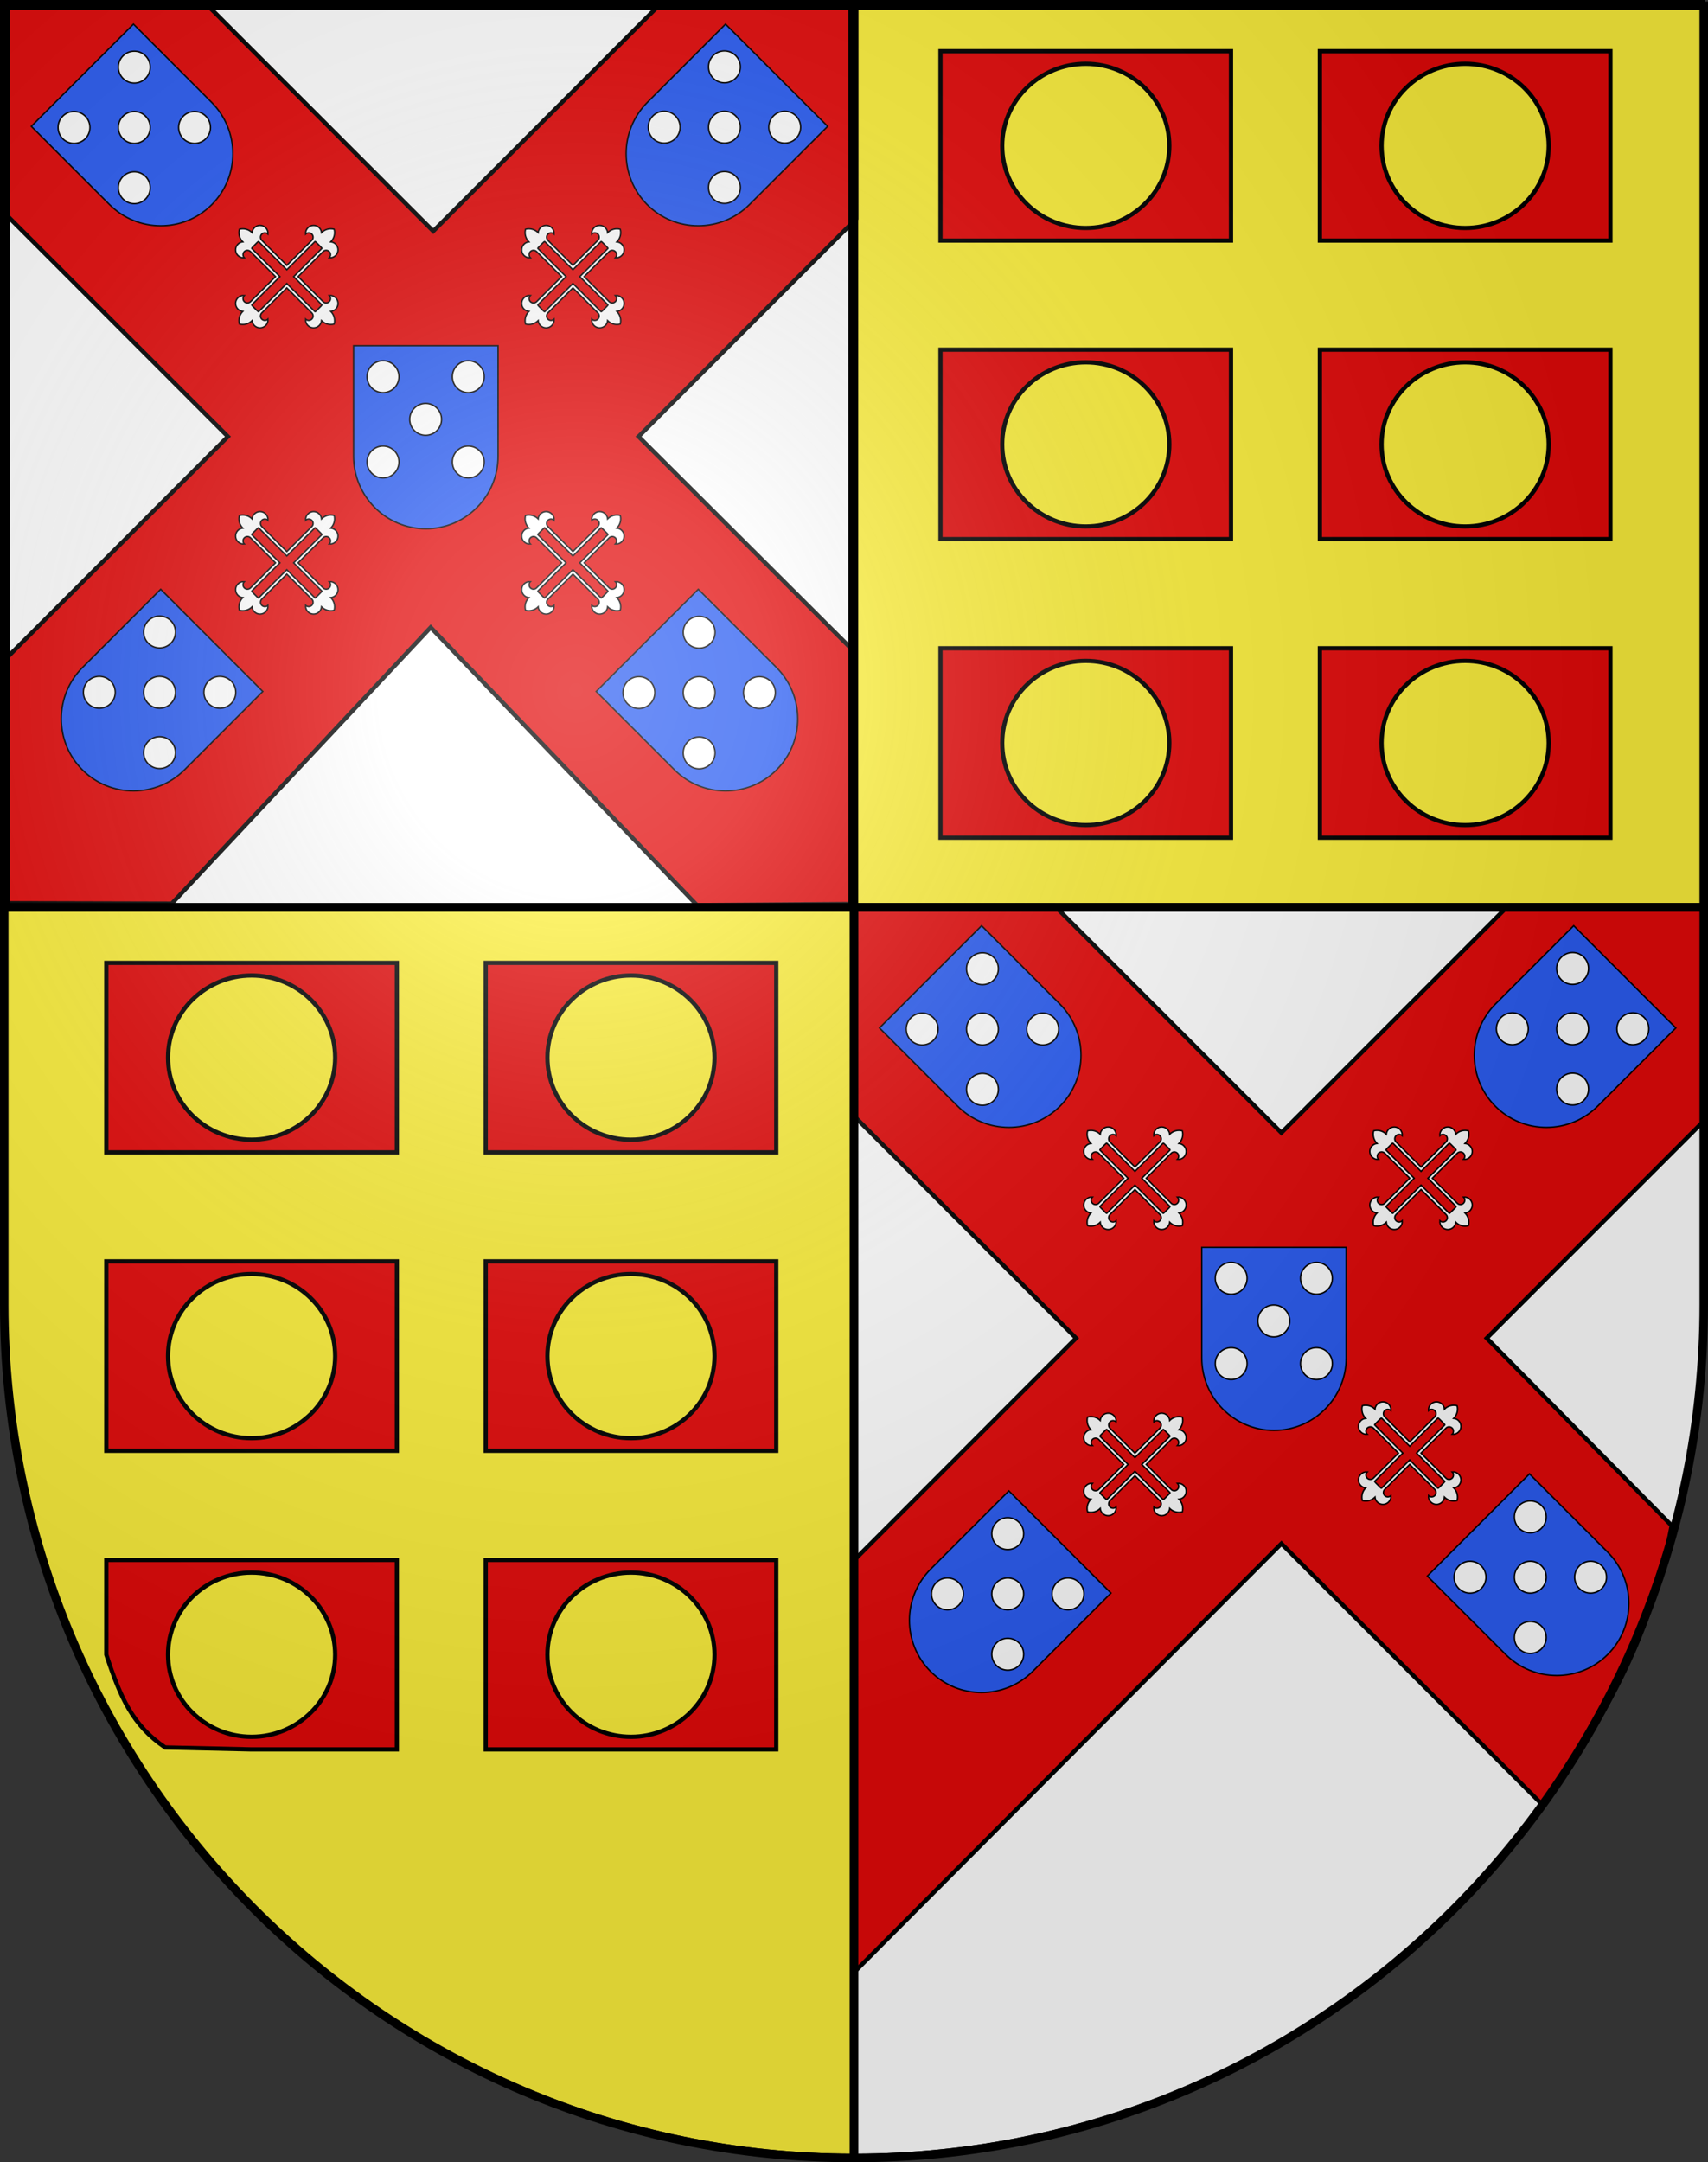 <?xml version="1.0" encoding="UTF-8" standalone="no"?>
<svg
   xmlns:dc="http://purl.org/dc/elements/1.1/"
   xmlns:cc="http://creativecommons.org/ns#"
   xmlns:rdf="http://www.w3.org/1999/02/22-rdf-syntax-ns#"
   xmlns:svg="http://www.w3.org/2000/svg"
   xmlns="http://www.w3.org/2000/svg"
   xmlns:xlink="http://www.w3.org/1999/xlink"
   xmlns:sodipodi="http://sodipodi.sourceforge.net/DTD/sodipodi-0.dtd"
   xmlns:inkscape="http://www.inkscape.org/namespaces/inkscape"
   height="763"
   width="603"
   version="1.0"
   id="svg20"
   sodipodi:version="0.32"
   inkscape:version="0.46"
   sodipodi:docname="Blason_pt_Almeida.svg"
   sodipodi:docbase="C:\Documents and Settings\Henry SALOME\Mes documents\Mes images\Blasons\SVG"
   inkscape:output_extension="org.inkscape.output.svg.inkscape"
   sodipodi:modified="true">
  <rect width="100%" height="100%" fill="#333333" stroke="none"/>
  <defs
     id="defs29">
    <inkscape:perspective
       sodipodi:type="inkscape:persp3d"
       inkscape:vp_x="0 : 381.50003 : 1"
       inkscape:vp_y="0 : 1000 : 0"
       inkscape:vp_z="1898.7041 : 381.50003 : 1"
       inkscape:persp3d-origin="949.35205 : 254.33335 : 1"
       id="perspective44" />
    <linearGradient
       id="linearGradient2893">
      <stop
         style="stop-color:#ffffff;stop-opacity:0.314;"
         offset="0"
         id="stop2895" />
      <stop
         id="stop2897"
         offset="0.19"
         style="stop-color:#ffffff;stop-opacity:0.251;" />
      <stop
         style="stop-color:#6b6b6b;stop-opacity:0.125;"
         offset="0.6"
         id="stop2901" />
      <stop
         style="stop-color:#000000;stop-opacity:0.125;"
         offset="1"
         id="stop2899" />
    </linearGradient>
    <radialGradient
       inkscape:collect="always"
       xlink:href="#linearGradient2893"
       id="radialGradient2456"
       gradientUnits="userSpaceOnUse"
       gradientTransform="matrix(1.215,0,0,1.267,-197.135,-483.827)"
       cx="858.042"
       cy="579.933"
       fx="858.042"
       fy="579.933"
       r="300" />
    <radialGradient
       inkscape:collect="always"
       xlink:href="#linearGradient2893"
       id="radialGradient2458"
       gradientUnits="userSpaceOnUse"
       gradientTransform="matrix(1.215,0,0,1.267,-844.987,-483.827)"
       cx="858.042"
       cy="579.933"
       fx="858.042"
       fy="579.933"
       r="300" />
    <radialGradient
       inkscape:collect="always"
       xlink:href="#linearGradient2893"
       id="radialGradient2460"
       gradientUnits="userSpaceOnUse"
       gradientTransform="matrix(1.215,0,0,1.267,450.716,-483.827)"
       cx="858.042"
       cy="579.933"
       fx="858.042"
       fy="579.933"
       r="300" />
  </defs>
  <sodipodi:namedview
     inkscape:window-height="990"
     inkscape:window-width="1400"
     inkscape:pageshadow="2"
     inkscape:pageopacity="0.0"
     guidetolerance="10.0"
     gridtolerance="10.0"
     objecttolerance="10.0"
     borderopacity="1.0"
     bordercolor="#666666"
     pagecolor="#ffffff"
     id="base"
     inkscape:zoom="0.47235758"
     inkscape:cx="828.03939"
     inkscape:cy="249.49919"
     inkscape:window-x="-4"
     inkscape:window-y="-4"
     inkscape:current-layer="layer1"
     showgrid="false" />
  <desc
     id="desc22">Coat of Arms of Canton of Freiburg (Fribourg)</desc>
  <g
     inkscape:groupmode="layer"
     id="layer1"
     inkscape:label="Fond écu"
     style="display:inline"
     transform="translate(-1289.883,-7.381)">
    <path
       style="fill:#ffffff;fill-opacity:1;stroke:#000000;stroke-opacity:1;display:inline"
       d="M 1891.383,326.6 L 1591.383,326.6 L 1591.383,767.881 C 1757.068,767.881 1891.383,633.067 1891.383,466.756 L 1891.383,326.6 z"
       id="path4268" />
    <path
       style="fill:#f7d55d;fill-opacity:1;stroke:#000000;stroke-opacity:1;display:inline"
       d="M 1591.383,7.881 L 1591.383,8.444 L 1891.383,8.444 L 1891.383,7.881 L 1591.383,7.881 z"
       id="path4244" />
    <path
       id="path4266"
       style="fill:#fcef3c;fill-opacity:1;stroke:#000000;stroke-opacity:1;display:inline"
       d="M 1891.383,8.444 L 1591.383,8.444 L 1591.383,326.6 L 1891.383,326.6 L 1891.383,8.444 z M 1291.383,7.881 L 1291.383,466.756 C 1291.383,633.067 1425.697,767.881 1591.383,767.881 L 1591.383,326.6 L 1291.945,326.6 L 1291.945,8.444 L 1591.383,8.444 L 1591.383,7.881 L 1291.383,7.881 z" />
    <path
       id="path4333"
       style="fill:#ffffff;fill-opacity:1;stroke:#000000;stroke-opacity:1;display:inline"
       d="M 1891.383,326.6 L 1591.383,326.6 L 1591.383,767.881 C 1757.068,767.881 1891.383,633.067 1891.383,466.756 L 1891.383,326.6 z M 1590.873,8.444 L 1291.435,8.444 L 1291.435,326.6 L 1590.873,326.6 L 1590.873,8.444 z" />
    <path
       id="path4231"
       style="fill:#e20909;fill-opacity:1;stroke:#000000;stroke-width:1.5;stroke-miterlimit:4;stroke-dasharray:none;stroke-opacity:1;display:inline"
       d="M 1292.195,8.694 L 1292.195,83.272 L 1370.351,161.428 L 1292.211,239.569 L 1291.685,326.092 L 1350.526,326.238 L 1441.937,228.777 L 1535.937,326.777 L 1591.447,326.38 L 1591.438,237.294 L 1515.32,161.428 L 1592.195,84.554 L 1592.195,8.694 L 1523.086,8.694 L 1442.836,88.944 L 1362.586,8.694 L 1292.195,8.694 z M 1591.633,326.85 L 1591.633,401.428 L 1669.789,479.585 L 1591.648,557.725 L 1591.798,702.978 L 1742.273,552.085 L 1834.273,644.085 C 1854.423,616.693 1872.478,587.143 1880.051,545.714 L 1814.758,479.585 L 1891.633,402.71 L 1891.633,326.85 L 1822.523,326.85 L 1742.273,407.1 L 1662.023,326.85 L 1591.633,326.85 z" />
  </g>
  <g
     inkscape:groupmode="layer"
     id="layer2"
     inkscape:label="Meubles"
     style="display:inline"
     transform="translate(-1289.883,-7.381)">
    <path
       id="path4305"
       style="fill:#e20909;fill-opacity:1;fill-rule:evenodd;stroke:#000000;stroke-width:1.5;stroke-linecap:round;stroke-linejoin:miter;stroke-miterlimit:4;stroke-dasharray:none;stroke-opacity:1;display:inline"
       d="M 1621.909,25.437 L 1621.909,92.28 L 1724.487,92.28 L 1724.487,25.437 L 1621.909,25.437 z M 1755.862,25.437 L 1755.862,92.28 L 1858.441,92.28 L 1858.441,25.437 L 1755.862,25.437 z M 1673.206,29.89 C 1689.488,29.89 1702.706,42.868 1702.706,58.858 C 1702.706,74.849 1689.488,87.827 1673.206,87.827 C 1656.924,87.827 1643.706,74.849 1643.706,58.858 C 1643.706,42.868 1656.924,29.89 1673.206,29.89 z M 1807.144,29.89 C 1823.426,29.89 1836.644,42.868 1836.644,58.858 C 1836.644,74.849 1823.426,87.827 1807.144,87.827 C 1790.862,87.827 1777.644,74.849 1777.644,58.858 C 1777.644,42.868 1790.862,29.89 1807.144,29.89 z M 1621.909,130.765 L 1621.909,197.624 L 1724.487,197.624 L 1724.487,130.765 L 1621.909,130.765 z M 1755.862,130.765 L 1755.862,197.624 L 1858.441,197.624 L 1858.441,130.765 L 1755.862,130.765 z M 1673.206,135.233 C 1689.488,135.233 1702.706,148.211 1702.706,164.202 C 1702.706,180.193 1689.488,193.155 1673.206,193.155 C 1656.924,193.155 1643.706,180.177 1643.706,164.187 C 1643.706,148.196 1656.924,135.233 1673.206,135.233 z M 1807.144,135.233 C 1823.426,135.233 1836.644,148.211 1836.644,164.202 C 1836.644,180.193 1823.426,193.155 1807.144,193.155 C 1790.862,193.155 1777.644,180.193 1777.644,164.202 C 1777.644,148.211 1790.862,135.233 1807.144,135.233 z M 1621.909,236.14 L 1621.909,302.983 L 1724.487,302.983 L 1724.487,236.14 L 1621.909,236.14 z M 1755.862,236.14 L 1755.862,302.983 L 1858.441,302.983 L 1858.441,236.14 L 1755.862,236.14 z M 1673.206,240.593 C 1689.488,240.593 1702.706,253.571 1702.706,269.562 C 1702.706,285.552 1689.488,298.53 1673.206,298.53 C 1656.924,298.53 1643.706,285.552 1643.706,269.562 C 1643.706,253.571 1656.924,240.593 1673.206,240.593 z M 1807.144,240.593 C 1823.426,240.593 1836.644,253.571 1836.644,269.562 C 1836.644,285.552 1823.426,298.53 1807.144,298.53 C 1790.862,298.53 1777.644,285.552 1777.644,269.562 C 1777.644,253.571 1790.862,240.593 1807.144,240.593 z M 1327.41,347.158 L 1327.41,414.002 L 1429.989,414.002 L 1429.989,347.158 L 1327.41,347.158 z M 1461.364,347.158 L 1461.364,414.002 L 1563.942,414.002 L 1563.942,347.158 L 1461.364,347.158 z M 1378.707,351.611 C 1394.989,351.611 1408.207,364.589 1408.207,380.58 C 1408.207,396.571 1394.989,409.549 1378.707,409.549 C 1362.426,409.549 1349.207,396.571 1349.207,380.58 C 1349.207,364.589 1362.426,351.611 1378.707,351.611 z M 1512.645,351.611 C 1528.927,351.611 1542.145,364.589 1542.145,380.58 C 1542.145,396.571 1528.927,409.549 1512.645,409.549 C 1496.363,409.549 1483.145,396.571 1483.145,380.58 C 1483.145,364.589 1496.363,351.611 1512.645,351.611 z M 1327.41,452.486 L 1327.41,519.345 L 1429.989,519.345 L 1429.989,452.486 L 1327.41,452.486 z M 1461.364,452.486 L 1461.364,519.345 L 1563.942,519.345 L 1563.942,452.486 L 1461.364,452.486 z M 1378.707,456.955 C 1394.989,456.955 1408.207,469.933 1408.207,485.924 C 1408.207,501.914 1394.989,514.877 1378.707,514.877 C 1362.426,514.877 1349.207,501.899 1349.207,485.908 C 1349.207,469.917 1362.426,456.955 1378.707,456.955 z M 1512.645,456.955 C 1528.927,456.955 1542.145,469.933 1542.145,485.924 C 1542.145,501.914 1528.927,514.877 1512.645,514.877 C 1496.363,514.877 1483.145,501.914 1483.145,485.924 C 1483.145,469.933 1496.363,456.955 1512.645,456.955 z M 1327.41,557.861 L 1327.41,574.572 L 1327.41,591.283 C 1332.407,606.482 1336.705,616.218 1348.184,624.009 L 1378.7,624.705 L 1404.344,624.705 L 1429.989,624.705 L 1429.989,557.861 L 1327.41,557.861 z M 1461.364,557.861 L 1461.364,624.705 L 1563.942,624.705 L 1563.942,557.861 L 1461.364,557.861 z M 1378.707,562.314 C 1394.989,562.314 1408.207,575.292 1408.207,591.283 C 1408.207,607.274 1394.989,620.252 1378.707,620.252 C 1362.426,620.252 1349.207,607.274 1349.207,591.283 C 1349.207,575.292 1362.426,562.314 1378.707,562.314 z M 1512.645,562.314 C 1528.927,562.314 1542.145,575.292 1542.145,591.283 C 1542.145,607.274 1528.927,620.252 1512.645,620.252 C 1496.363,620.252 1483.145,607.274 1483.145,591.283 C 1483.145,575.292 1496.363,562.314 1512.645,562.314 z" />
    <path
       id="path4233"
       style="fill:#2b5df2;fill-opacity:1;stroke:#000000;stroke-width:0.5;stroke-miterlimit:4;stroke-dasharray:none;stroke-opacity:1;display:inline"
       d="M 1300.931,51.958 L 1328.511,79.538 C 1338.507,89.534 1354.683,89.564 1364.641,79.606 C 1374.6,69.648 1374.569,53.471 1364.573,43.475 L 1336.994,15.896 L 1300.931,51.958 z M 1500.354,251.382 L 1527.934,278.961 C 1537.93,288.957 1554.107,288.988 1564.065,279.029 C 1574.023,269.071 1573.993,252.895 1563.997,242.899 L 1536.417,215.319 L 1500.354,251.382 z M 1414.722,129.37 L 1414.722,168.374 C 1414.722,182.51 1426.139,193.97 1440.222,193.97 C 1454.306,193.97 1465.722,182.51 1465.722,168.374 L 1465.722,129.37 L 1414.722,129.37 z M 1546.034,15.896 L 1518.454,43.475 C 1508.458,53.471 1508.427,69.648 1518.386,79.606 C 1528.344,89.564 1544.52,89.534 1554.516,79.538 L 1582.096,51.958 L 1546.034,15.896 z M 1346.61,215.319 L 1319.03,242.899 C 1309.034,252.895 1309.004,269.071 1318.962,279.029 C 1328.921,288.988 1345.097,288.957 1355.093,278.961 L 1382.673,251.382 L 1346.61,215.319 z M 1600.369,370.114 L 1627.948,397.694 C 1637.944,407.69 1654.12,407.72 1664.079,397.762 C 1674.037,387.804 1674.007,371.628 1664.011,361.632 L 1636.431,334.052 L 1600.369,370.114 z M 1793.792,563.538 L 1821.372,591.118 C 1831.368,601.113 1847.544,601.144 1857.502,591.186 C 1867.461,581.227 1867.43,565.051 1857.434,555.055 L 1829.854,527.475 L 1793.792,563.538 z M 1714.16,447.526 L 1714.16,486.53 C 1714.16,500.666 1725.577,512.126 1739.66,512.126 C 1753.743,512.126 1765.16,500.666 1765.16,486.53 L 1765.16,447.526 L 1714.16,447.526 z M 1845.471,334.052 L 1817.891,361.632 C 1807.895,371.628 1807.865,387.804 1817.823,397.762 C 1827.782,407.72 1843.958,407.69 1853.954,397.694 L 1881.534,370.114 L 1845.471,334.052 z M 1646.048,533.475 L 1618.468,561.055 C 1608.472,571.051 1608.441,587.227 1618.4,597.186 C 1628.358,607.144 1644.534,607.113 1654.53,597.118 L 1682.11,569.538 L 1646.048,533.475 z" />
    <path
       id="path4235"
       style="fill:#ffffff;fill-opacity:1;fill-rule:evenodd;stroke:#000000;stroke-width:0.5;stroke-linecap:butt;stroke-linejoin:miter;stroke-miterlimit:4;stroke-dasharray:none;stroke-opacity:1;display:inline"
       d="M 1319.99,48.369 C 1322.186,50.565 1322.186,54.131 1319.99,56.328 C 1317.793,58.524 1314.227,58.524 1312.031,56.328 C 1309.834,54.131 1309.834,50.565 1312.031,48.368 C 1314.227,46.172 1317.793,46.172 1319.99,48.369 z M 1341.27,48.369 C 1343.467,50.565 1343.467,54.131 1341.27,56.328 C 1339.074,58.524 1335.508,58.524 1333.311,56.328 C 1331.114,54.131 1331.114,50.565 1333.311,48.369 C 1335.508,46.172 1339.073,46.172 1341.27,48.369 z M 1362.551,48.369 C 1364.747,50.565 1364.747,54.131 1362.551,56.328 C 1360.354,58.524 1356.789,58.524 1354.592,56.328 C 1352.395,54.131 1352.395,50.565 1354.592,48.368 C 1356.788,46.172 1360.354,46.172 1362.551,48.369 z M 1341.27,69.649 C 1343.467,71.846 1343.467,75.411 1341.27,77.608 C 1339.074,79.805 1335.508,79.805 1333.311,77.608 C 1331.114,75.411 1331.114,71.846 1333.311,69.649 C 1335.508,67.452 1339.073,67.452 1341.27,69.649 z M 1341.27,27.088 C 1343.467,29.285 1343.467,32.85 1341.27,35.047 C 1339.074,37.244 1335.508,37.244 1333.311,35.047 C 1331.114,32.85 1331.114,29.285 1333.311,27.088 C 1335.508,24.891 1339.073,24.891 1341.27,27.088 z M 1519.413,247.792 C 1521.61,249.989 1521.61,253.554 1519.413,255.751 C 1517.216,257.948 1513.651,257.948 1511.454,255.751 C 1509.257,253.554 1509.257,249.989 1511.454,247.792 C 1513.651,245.595 1517.216,245.595 1519.413,247.792 z M 1540.694,247.792 C 1542.89,249.989 1542.89,253.554 1540.694,255.751 C 1538.497,257.948 1534.931,257.948 1532.735,255.751 C 1530.538,253.554 1530.538,249.989 1532.735,247.792 C 1534.931,245.595 1538.497,245.595 1540.694,247.792 z M 1561.974,247.792 C 1564.171,249.989 1564.171,253.554 1561.974,255.751 C 1559.778,257.948 1556.212,257.948 1554.015,255.751 C 1551.819,253.554 1551.819,249.989 1554.015,247.792 C 1556.212,245.595 1559.777,245.595 1561.974,247.792 z M 1540.694,269.073 C 1542.89,271.269 1542.89,274.835 1540.694,277.032 C 1538.497,279.228 1534.931,279.228 1532.735,277.032 C 1530.538,274.835 1530.538,271.269 1532.735,269.073 C 1534.931,266.876 1538.497,266.876 1540.694,269.073 z M 1540.694,226.511 C 1542.89,228.708 1542.89,232.274 1540.694,234.471 C 1538.497,236.667 1534.931,236.667 1532.735,234.471 C 1530.538,232.274 1530.538,228.708 1532.735,226.511 C 1534.931,224.315 1538.497,224.315 1540.694,226.511 z M 1430.737,140.308 C 1430.737,143.415 1428.216,145.936 1425.109,145.936 C 1422.003,145.936 1419.481,143.415 1419.481,140.308 C 1419.481,137.201 1422.003,134.68 1425.109,134.68 C 1428.216,134.68 1430.737,137.201 1430.737,140.308 z M 1445.785,155.356 C 1445.785,158.462 1443.263,160.984 1440.157,160.984 C 1437.05,160.984 1434.529,158.462 1434.529,155.356 C 1434.529,152.249 1437.05,149.728 1440.157,149.728 C 1443.263,149.728 1445.785,152.249 1445.785,155.356 z M 1460.832,170.403 C 1460.832,173.51 1458.311,176.031 1455.204,176.031 C 1452.098,176.031 1449.576,173.51 1449.576,170.403 C 1449.576,167.297 1452.098,164.775 1455.204,164.775 C 1458.311,164.775 1460.832,167.297 1460.832,170.403 z M 1430.737,170.403 C 1430.737,173.51 1428.216,176.031 1425.109,176.031 C 1422.003,176.031 1419.481,173.51 1419.481,170.403 C 1419.481,167.297 1422.003,164.775 1425.109,164.775 C 1428.216,164.775 1430.737,167.297 1430.737,170.403 z M 1460.832,140.308 C 1460.832,143.415 1458.311,145.936 1455.204,145.936 C 1452.098,145.936 1449.576,143.415 1449.576,140.308 C 1449.576,137.201 1452.098,134.68 1455.204,134.68 C 1458.311,134.68 1460.832,137.201 1460.832,140.308 z M 1549.623,34.954 C 1547.426,37.151 1543.861,37.151 1541.664,34.954 C 1539.467,32.758 1539.467,29.192 1541.664,26.995 C 1543.861,24.799 1547.427,24.799 1549.623,26.995 C 1551.82,29.192 1551.82,32.757 1549.623,34.954 z M 1549.623,56.235 C 1547.426,58.431 1543.861,58.431 1541.664,56.235 C 1539.467,54.038 1539.467,50.472 1541.664,48.276 C 1543.861,46.079 1547.427,46.079 1549.623,48.276 C 1551.82,50.472 1551.82,54.038 1549.623,56.235 z M 1549.623,77.515 C 1547.426,79.712 1543.861,79.712 1541.664,77.515 C 1539.467,75.319 1539.467,71.753 1541.664,69.556 C 1543.861,67.36 1547.427,67.36 1549.623,69.556 C 1551.82,71.753 1551.82,75.319 1549.623,77.515 z M 1528.343,56.235 C 1526.146,58.431 1522.58,58.431 1520.383,56.235 C 1518.187,54.038 1518.187,50.473 1520.384,48.276 C 1522.58,46.079 1526.146,46.079 1528.343,48.276 C 1530.539,50.472 1530.539,54.038 1528.343,56.235 z M 1570.904,56.235 C 1568.707,58.431 1565.141,58.431 1562.945,56.235 C 1560.748,54.038 1560.748,50.473 1562.945,48.276 C 1565.141,46.079 1568.707,46.079 1570.904,48.276 C 1573.1,50.472 1573.1,54.038 1570.904,56.235 z M 1350.2,234.378 C 1348.003,236.575 1344.437,236.575 1342.241,234.378 C 1340.044,232.181 1340.044,228.615 1342.241,226.419 C 1344.437,224.222 1348.003,224.222 1350.2,226.419 C 1352.396,228.615 1352.396,232.181 1350.2,234.378 z M 1350.2,255.658 C 1348.003,257.855 1344.437,257.855 1342.241,255.658 C 1340.044,253.462 1340.044,249.896 1342.241,247.699 C 1344.437,245.502 1348.003,245.502 1350.2,247.699 C 1352.396,249.896 1352.396,253.462 1350.2,255.658 z M 1350.2,276.939 C 1348.003,279.136 1344.437,279.136 1342.241,276.939 C 1340.044,274.742 1340.044,271.176 1342.241,268.98 C 1344.437,266.783 1348.003,266.783 1350.2,268.98 C 1352.396,271.176 1352.396,274.742 1350.2,276.939 z M 1328.919,255.658 C 1326.722,257.855 1323.157,257.855 1320.96,255.658 C 1318.763,253.462 1318.763,249.896 1320.96,247.699 C 1323.157,245.502 1326.723,245.502 1328.919,247.699 C 1331.116,249.896 1331.116,253.462 1328.919,255.658 z M 1371.48,255.658 C 1369.284,257.855 1365.718,257.855 1363.521,255.658 C 1361.324,253.462 1361.324,249.896 1363.521,247.699 C 1365.718,245.503 1369.284,245.502 1371.48,247.699 C 1373.677,249.896 1373.677,253.462 1371.48,255.658 z M 1619.427,366.525 C 1621.624,368.721 1621.624,372.287 1619.427,374.484 C 1617.231,376.68 1613.665,376.68 1611.468,374.484 C 1609.272,372.287 1609.272,368.721 1611.468,366.525 C 1613.665,364.328 1617.23,364.328 1619.427,366.525 z M 1640.708,366.525 C 1642.904,368.721 1642.904,372.287 1640.708,374.484 C 1638.511,376.68 1634.945,376.68 1632.749,374.484 C 1630.552,372.287 1630.552,368.721 1632.749,366.525 C 1634.945,364.328 1638.511,364.328 1640.708,366.525 z M 1661.988,366.525 C 1664.185,368.721 1664.185,372.287 1661.988,374.484 C 1659.792,376.68 1656.226,376.68 1654.029,374.484 C 1651.833,372.287 1651.833,368.721 1654.029,366.525 C 1656.226,364.328 1659.792,364.328 1661.988,366.525 z M 1640.708,387.805 C 1642.904,390.002 1642.904,393.568 1640.708,395.764 C 1638.511,397.961 1634.946,397.961 1632.749,395.764 C 1630.552,393.568 1630.552,390.002 1632.749,387.805 C 1634.945,385.609 1638.511,385.609 1640.708,387.805 z M 1640.708,345.244 C 1642.904,347.441 1642.904,351.007 1640.708,353.203 C 1638.511,355.4 1634.946,355.4 1632.749,353.203 C 1630.552,351.006 1630.552,347.441 1632.749,345.244 C 1634.945,343.048 1638.511,343.048 1640.708,345.244 z M 1812.851,559.948 C 1815.047,562.145 1815.047,565.711 1812.851,567.907 C 1810.654,570.104 1807.088,570.104 1804.892,567.907 C 1802.695,565.711 1802.695,562.145 1804.892,559.948 C 1807.088,557.752 1810.654,557.752 1812.851,559.948 z M 1834.131,559.948 C 1836.328,562.145 1836.328,565.711 1834.131,567.907 C 1831.935,570.104 1828.369,570.104 1826.172,567.907 C 1823.976,565.711 1823.976,562.145 1826.172,559.948 C 1828.369,557.752 1831.935,557.752 1834.131,559.948 z M 1855.412,559.948 C 1857.609,562.145 1857.609,565.711 1855.412,567.907 C 1853.215,570.104 1849.649,570.104 1847.453,567.907 C 1845.256,565.711 1845.256,562.145 1847.453,559.948 C 1849.649,557.752 1853.215,557.752 1855.412,559.948 z M 1834.131,581.229 C 1836.328,583.425 1836.328,586.991 1834.131,589.188 C 1831.935,591.384 1828.369,591.384 1826.172,589.188 C 1823.976,586.991 1823.976,583.425 1826.172,581.229 C 1828.369,579.032 1831.935,579.032 1834.131,581.229 z M 1834.131,538.668 C 1836.328,540.864 1836.328,544.43 1834.131,546.627 C 1831.935,548.823 1828.369,548.823 1826.172,546.627 C 1823.976,544.43 1823.976,540.864 1826.172,538.668 C 1828.369,536.471 1831.935,536.471 1834.131,538.668 z M 1730.175,458.464 C 1730.175,461.571 1727.653,464.092 1724.547,464.092 C 1721.44,464.092 1718.919,461.571 1718.919,458.464 C 1718.919,455.358 1721.44,452.836 1724.547,452.836 C 1727.653,452.836 1730.175,455.358 1730.175,458.464 z M 1745.222,473.512 C 1745.222,476.619 1742.701,479.14 1739.594,479.14 C 1736.488,479.14 1733.966,476.619 1733.966,473.512 C 1733.966,470.405 1736.488,467.884 1739.594,467.884 C 1742.701,467.884 1745.222,470.405 1745.222,473.512 z M 1760.27,488.56 C 1760.27,491.666 1757.748,494.187 1754.642,494.187 C 1751.535,494.187 1749.014,491.666 1749.014,488.56 C 1749.014,485.453 1751.535,482.932 1754.642,482.932 C 1757.748,482.932 1760.27,485.453 1760.27,488.56 z M 1730.175,488.56 C 1730.175,491.666 1727.653,494.187 1724.547,494.187 C 1721.44,494.187 1718.919,491.666 1718.919,488.56 C 1718.919,485.453 1721.44,482.932 1724.547,482.932 C 1727.653,482.932 1730.175,485.453 1730.175,488.56 z M 1760.27,458.464 C 1760.27,461.571 1757.748,464.092 1754.642,464.092 C 1751.535,464.092 1749.014,461.571 1749.014,458.464 C 1749.014,455.358 1751.535,452.836 1754.642,452.836 C 1757.748,452.836 1760.27,455.358 1760.27,458.464 z M 1849.061,353.11 C 1846.864,355.307 1843.298,355.307 1841.102,353.11 C 1838.905,350.914 1838.905,347.348 1841.102,345.151 C 1843.298,342.955 1846.864,342.955 1849.061,345.151 C 1851.257,347.348 1851.257,350.914 1849.061,353.11 z M 1849.061,374.391 C 1846.864,376.588 1843.298,376.588 1841.102,374.391 C 1838.905,372.195 1838.905,368.629 1841.102,366.432 C 1843.298,364.235 1846.864,364.235 1849.061,366.432 C 1851.257,368.629 1851.257,372.194 1849.061,374.391 z M 1849.061,395.671 C 1846.864,397.868 1843.298,397.868 1841.102,395.672 C 1838.905,393.475 1838.905,389.909 1841.102,387.713 C 1843.298,385.516 1846.864,385.516 1849.061,387.712 C 1851.257,389.909 1851.257,393.475 1849.061,395.671 z M 1827.78,374.391 C 1825.583,376.588 1822.018,376.588 1819.821,374.391 C 1817.624,372.195 1817.624,368.629 1819.821,366.432 C 1822.018,364.235 1825.583,364.235 1827.78,366.432 C 1829.977,368.629 1829.977,372.194 1827.78,374.391 z M 1870.341,374.391 C 1868.144,376.588 1864.579,376.588 1862.382,374.391 C 1860.186,372.195 1860.186,368.629 1862.382,366.432 C 1864.579,364.235 1868.145,364.235 1870.341,366.432 C 1872.538,368.629 1872.538,372.194 1870.341,374.391 z M 1649.637,552.534 C 1647.44,554.731 1643.875,554.731 1641.678,552.534 C 1639.481,550.337 1639.481,546.772 1641.678,544.575 C 1643.875,542.378 1647.44,542.378 1649.637,544.575 C 1651.834,546.772 1651.834,550.337 1649.637,552.534 z M 1649.637,573.814 C 1647.44,576.011 1643.875,576.011 1641.678,573.814 C 1639.481,571.618 1639.481,568.052 1641.678,565.855 C 1643.875,563.659 1647.44,563.659 1649.637,565.855 C 1651.834,568.052 1651.834,571.618 1649.637,573.814 z M 1649.637,595.095 C 1647.44,597.292 1643.875,597.292 1641.678,595.095 C 1639.481,592.898 1639.482,589.333 1641.678,587.136 C 1643.875,584.939 1647.44,584.939 1649.637,587.136 C 1651.834,589.333 1651.834,592.898 1649.637,595.095 z M 1628.357,573.814 C 1626.16,576.011 1622.594,576.011 1620.398,573.814 C 1618.201,571.618 1618.201,568.052 1620.398,565.855 C 1622.594,563.659 1626.16,563.659 1628.357,565.855 C 1630.553,568.052 1630.553,571.618 1628.357,573.814 z M 1670.918,573.814 C 1668.721,576.011 1665.155,576.011 1662.959,573.814 C 1660.762,571.618 1660.762,568.052 1662.959,565.855 C 1665.155,563.659 1668.721,563.659 1670.918,565.855 C 1673.114,568.052 1673.114,571.618 1670.918,573.814 z" />
    <path
       id="path4237"
       style="fill:#ffffff;stroke:#000000;stroke-width:0.5;stroke-miterlimit:4;stroke-dasharray:none;stroke-opacity:1;display:inline"
       d="M 1381.685,86.903 C 1380.962,86.903 1380.236,87.179 1379.685,87.731 C 1379.221,88.194 1378.935,88.814 1378.872,89.465 C 1377.704,88.297 1375.999,87.835 1374.403,88.262 C 1373.976,89.858 1374.422,91.562 1375.591,92.731 C 1374.939,92.794 1374.335,93.08 1373.872,93.544 C 1372.769,94.646 1372.769,96.441 1373.872,97.544 C 1374.469,98.14 1375.297,98.437 1376.138,98.356 C 1375.535,97.754 1375.535,96.771 1376.138,96.169 C 1376.74,95.566 1377.723,95.566 1378.325,96.169 L 1387.153,104.997 L 1378.325,113.825 C 1377.723,114.427 1376.74,114.427 1376.138,113.825 C 1375.535,113.223 1375.535,112.239 1376.138,111.637 C 1375.297,111.556 1374.469,111.853 1373.872,112.45 C 1372.769,113.553 1372.769,115.347 1373.872,116.45 C 1374.335,116.913 1374.939,117.199 1375.591,117.262 C 1374.422,118.431 1373.976,120.135 1374.403,121.731 C 1375.999,122.159 1377.703,121.696 1378.872,120.528 C 1378.935,121.18 1379.221,121.799 1379.685,122.262 C 1380.787,123.365 1382.582,123.365 1383.685,122.262 C 1384.281,121.665 1384.578,120.821 1384.497,119.981 C 1383.895,120.583 1382.912,120.583 1382.31,119.981 C 1381.707,119.379 1381.707,118.411 1382.31,117.809 L 1391.138,108.981 L 1399.966,117.809 C 1400.568,118.411 1400.568,119.379 1399.966,119.981 C 1399.363,120.583 1398.38,120.583 1397.778,119.981 C 1397.697,120.821 1397.994,121.665 1398.591,122.262 C 1399.694,123.365 1401.488,123.365 1402.591,122.262 C 1403.054,121.799 1403.34,121.18 1403.403,120.528 C 1404.572,121.696 1406.276,122.159 1407.872,121.731 C 1408.3,120.135 1407.837,118.431 1406.669,117.262 C 1407.321,117.199 1407.94,116.913 1408.403,116.45 C 1409.506,115.347 1409.506,113.553 1408.403,112.45 C 1407.806,111.853 1406.962,111.556 1406.122,111.637 C 1406.724,112.239 1406.724,113.223 1406.122,113.825 C 1405.52,114.427 1404.552,114.427 1403.95,113.825 L 1395.122,104.997 L 1403.95,96.169 C 1404.552,95.566 1405.52,95.566 1406.122,96.169 C 1406.724,96.771 1406.724,97.754 1406.122,98.356 C 1406.962,98.437 1407.806,98.14 1408.403,97.544 C 1409.506,96.441 1409.506,94.646 1408.403,93.544 C 1407.94,93.08 1407.321,92.794 1406.669,92.731 C 1407.837,91.562 1408.3,89.858 1407.872,88.262 C 1406.276,87.835 1404.572,88.297 1403.403,89.465 C 1403.34,88.814 1403.054,88.194 1402.591,87.731 C 1401.488,86.628 1399.694,86.628 1398.591,87.731 C 1397.994,88.328 1397.697,89.156 1397.778,89.997 C 1398.38,89.395 1399.363,89.394 1399.966,89.997 C 1400.568,90.599 1400.568,91.582 1399.966,92.184 L 1391.138,101.012 L 1382.31,92.184 C 1381.707,91.582 1381.707,90.599 1382.31,89.997 C 1382.912,89.394 1383.895,89.395 1384.497,89.997 C 1384.578,89.156 1384.281,88.328 1383.685,87.731 C 1383.133,87.179 1382.407,86.903 1381.685,86.903 z M 1482.685,86.903 C 1481.962,86.903 1481.236,87.179 1480.685,87.731 C 1480.221,88.194 1479.935,88.814 1479.872,89.465 C 1478.703,88.297 1476.999,87.835 1475.403,88.262 C 1474.976,89.858 1475.422,91.562 1476.591,92.731 C 1475.939,92.794 1475.335,93.08 1474.872,93.544 C 1473.769,94.646 1473.769,96.441 1474.872,97.544 C 1475.469,98.14 1476.297,98.437 1477.138,98.356 C 1476.535,97.754 1476.535,96.771 1477.138,96.169 C 1477.74,95.566 1478.723,95.566 1479.325,96.169 L 1488.153,104.997 L 1479.325,113.825 C 1478.723,114.427 1477.74,114.427 1477.138,113.825 C 1476.535,113.223 1476.535,112.239 1477.138,111.637 C 1476.297,111.556 1475.469,111.853 1474.872,112.45 C 1473.769,113.553 1473.769,115.347 1474.872,116.45 C 1475.335,116.913 1475.939,117.199 1476.591,117.262 C 1475.422,118.431 1474.976,120.135 1475.403,121.731 C 1476.999,122.159 1478.703,121.696 1479.872,120.528 C 1479.935,121.18 1480.221,121.799 1480.685,122.262 C 1481.787,123.365 1483.582,123.365 1484.685,122.262 C 1485.281,121.665 1485.578,120.821 1485.497,119.981 C 1484.895,120.583 1483.912,120.583 1483.31,119.981 C 1482.707,119.379 1482.707,118.411 1483.31,117.809 L 1492.138,108.981 L 1500.966,117.809 C 1501.568,118.411 1501.568,119.379 1500.966,119.981 C 1500.363,120.583 1499.38,120.583 1498.778,119.981 C 1498.697,120.821 1498.994,121.665 1499.591,122.262 C 1500.694,123.365 1502.488,123.365 1503.591,122.262 C 1504.054,121.799 1504.34,121.18 1504.403,120.528 C 1505.572,121.696 1507.276,122.159 1508.872,121.731 C 1509.3,120.135 1508.837,118.431 1507.669,117.262 C 1508.321,117.199 1508.94,116.913 1509.403,116.45 C 1510.506,115.347 1510.506,113.553 1509.403,112.45 C 1508.806,111.853 1507.962,111.556 1507.122,111.637 C 1507.724,112.239 1507.724,113.223 1507.122,113.825 C 1506.52,114.427 1505.552,114.427 1504.95,113.825 L 1496.122,104.997 L 1504.95,96.169 C 1505.552,95.566 1506.52,95.566 1507.122,96.169 C 1507.724,96.771 1507.724,97.754 1507.122,98.356 C 1507.962,98.437 1508.806,98.14 1509.403,97.544 C 1510.506,96.441 1510.506,94.646 1509.403,93.544 C 1508.94,93.08 1508.321,92.794 1507.669,92.731 C 1508.837,91.562 1509.3,89.858 1508.872,88.262 C 1507.276,87.835 1505.572,88.297 1504.403,89.465 C 1504.34,88.814 1504.054,88.194 1503.591,87.731 C 1502.488,86.628 1500.694,86.628 1499.591,87.731 C 1498.994,88.328 1498.697,89.156 1498.778,89.997 C 1499.38,89.395 1500.363,89.394 1500.966,89.997 C 1501.568,90.599 1501.568,91.582 1500.966,92.184 L 1492.138,101.012 L 1483.31,92.184 C 1482.707,91.582 1482.707,90.599 1483.31,89.997 C 1483.912,89.394 1484.895,89.395 1485.497,89.997 C 1485.578,89.156 1485.281,88.328 1484.685,87.731 C 1484.133,87.179 1483.407,86.903 1482.685,86.903 z M 1381.122,92.622 C 1381.153,92.609 1381.174,92.611 1381.185,92.622 L 1391.138,102.575 L 1401.091,92.622 C 1401.134,92.578 1401.362,92.737 1401.606,92.981 L 1403.153,94.528 C 1403.397,94.772 1403.556,95 1403.513,95.044 L 1393.56,104.997 L 1403.513,114.95 C 1403.556,114.994 1403.397,115.221 1403.153,115.465 L 1401.606,117.012 C 1401.362,117.256 1401.134,117.415 1401.091,117.372 L 1391.138,107.419 L 1381.185,117.372 C 1381.141,117.415 1380.913,117.256 1380.669,117.012 L 1379.122,115.465 C 1378.878,115.221 1378.719,114.994 1378.763,114.95 L 1388.716,104.997 L 1378.763,95.044 C 1378.719,95 1378.878,94.772 1379.122,94.528 L 1380.669,92.981 C 1380.852,92.798 1381.027,92.66 1381.122,92.622 z M 1482.122,92.622 C 1482.153,92.609 1482.174,92.611 1482.185,92.622 L 1492.138,102.575 L 1502.091,92.622 C 1502.134,92.578 1502.362,92.737 1502.606,92.981 L 1504.153,94.528 C 1504.397,94.772 1504.556,95 1504.513,95.044 L 1494.56,104.997 L 1504.513,114.95 C 1504.556,114.994 1504.397,115.221 1504.153,115.465 L 1502.606,117.012 C 1502.362,117.256 1502.134,117.415 1502.091,117.372 L 1492.138,107.419 L 1482.185,117.372 C 1482.141,117.415 1481.913,117.256 1481.669,117.012 L 1480.122,115.465 C 1479.878,115.221 1479.719,114.994 1479.763,114.95 L 1489.716,104.997 L 1479.763,95.044 C 1479.719,95 1479.878,94.772 1480.122,94.528 L 1481.669,92.981 C 1481.852,92.798 1482.027,92.66 1482.122,92.622 z M 1381.685,187.903 C 1380.962,187.903 1380.236,188.179 1379.685,188.731 C 1379.221,189.194 1378.935,189.814 1378.872,190.465 C 1377.704,189.297 1375.999,188.835 1374.403,189.262 C 1373.976,190.858 1374.422,192.562 1375.591,193.731 C 1374.939,193.794 1374.335,194.08 1373.872,194.544 C 1372.769,195.646 1372.769,197.441 1373.872,198.544 C 1374.469,199.14 1375.297,199.437 1376.138,199.356 C 1375.535,198.754 1375.535,197.771 1376.138,197.169 C 1376.74,196.566 1377.723,196.566 1378.325,197.169 L 1387.153,205.997 L 1378.325,214.825 C 1377.723,215.427 1376.74,215.427 1376.138,214.825 C 1375.535,214.223 1375.535,213.239 1376.138,212.637 C 1375.297,212.556 1374.469,212.853 1373.872,213.45 C 1372.769,214.553 1372.769,216.347 1373.872,217.45 C 1374.335,217.913 1374.939,218.199 1375.591,218.262 C 1374.422,219.431 1373.976,221.135 1374.403,222.731 C 1375.999,223.159 1377.703,222.696 1378.872,221.528 C 1378.935,222.18 1379.221,222.799 1379.685,223.262 C 1380.787,224.365 1382.582,224.365 1383.685,223.262 C 1384.281,222.665 1384.578,221.821 1384.497,220.981 C 1383.895,221.583 1382.912,221.583 1382.31,220.981 C 1381.707,220.379 1381.707,219.411 1382.31,218.809 L 1391.138,209.981 L 1399.966,218.809 C 1400.568,219.411 1400.568,220.379 1399.966,220.981 C 1399.363,221.583 1398.38,221.583 1397.778,220.981 C 1397.697,221.821 1397.994,222.665 1398.591,223.262 C 1399.694,224.365 1401.488,224.365 1402.591,223.262 C 1403.054,222.799 1403.34,222.18 1403.403,221.528 C 1404.572,222.696 1406.276,223.159 1407.872,222.731 C 1408.3,221.135 1407.837,219.431 1406.669,218.262 C 1407.321,218.199 1407.94,217.913 1408.403,217.45 C 1409.506,216.347 1409.506,214.553 1408.403,213.45 C 1407.806,212.853 1406.962,212.556 1406.122,212.637 C 1406.724,213.239 1406.724,214.223 1406.122,214.825 C 1405.52,215.427 1404.552,215.427 1403.95,214.825 L 1395.122,205.997 L 1403.95,197.169 C 1404.552,196.566 1405.52,196.566 1406.122,197.169 C 1406.724,197.771 1406.724,198.754 1406.122,199.356 C 1406.962,199.437 1407.806,199.14 1408.403,198.544 C 1409.506,197.441 1409.506,195.646 1408.403,194.544 C 1407.94,194.08 1407.321,193.794 1406.669,193.731 C 1407.837,192.562 1408.3,190.858 1407.872,189.262 C 1406.276,188.835 1404.572,189.297 1403.403,190.465 C 1403.34,189.814 1403.054,189.194 1402.591,188.731 C 1401.488,187.628 1399.694,187.628 1398.591,188.731 C 1397.994,189.328 1397.697,190.156 1397.778,190.997 C 1398.38,190.395 1399.363,190.394 1399.966,190.997 C 1400.568,191.599 1400.568,192.582 1399.966,193.184 L 1391.138,202.012 L 1382.31,193.184 C 1381.707,192.582 1381.707,191.599 1382.31,190.997 C 1382.912,190.394 1383.895,190.395 1384.497,190.997 C 1384.578,190.156 1384.281,189.328 1383.685,188.731 C 1383.133,188.179 1382.407,187.903 1381.685,187.903 z M 1482.685,187.903 C 1481.962,187.903 1481.236,188.179 1480.685,188.731 C 1480.221,189.194 1479.935,189.814 1479.872,190.465 C 1478.703,189.297 1476.999,188.835 1475.403,189.262 C 1474.976,190.858 1475.422,192.562 1476.591,193.731 C 1475.939,193.794 1475.335,194.08 1474.872,194.544 C 1473.769,195.646 1473.769,197.441 1474.872,198.544 C 1475.469,199.14 1476.297,199.437 1477.138,199.356 C 1476.535,198.754 1476.535,197.771 1477.138,197.169 C 1477.74,196.566 1478.723,196.566 1479.325,197.169 L 1488.153,205.997 L 1479.325,214.825 C 1478.723,215.427 1477.74,215.427 1477.138,214.825 C 1476.535,214.223 1476.535,213.239 1477.138,212.637 C 1476.297,212.556 1475.469,212.853 1474.872,213.45 C 1473.769,214.553 1473.769,216.347 1474.872,217.45 C 1475.335,217.913 1475.939,218.199 1476.591,218.262 C 1475.422,219.431 1474.976,221.135 1475.403,222.731 C 1476.999,223.159 1478.703,222.696 1479.872,221.528 C 1479.935,222.18 1480.221,222.799 1480.685,223.262 C 1481.787,224.365 1483.582,224.365 1484.685,223.262 C 1485.281,222.665 1485.578,221.821 1485.497,220.981 C 1484.895,221.583 1483.912,221.583 1483.31,220.981 C 1482.707,220.379 1482.707,219.411 1483.31,218.809 L 1492.138,209.981 L 1500.966,218.809 C 1501.568,219.411 1501.568,220.379 1500.966,220.981 C 1500.363,221.583 1499.38,221.583 1498.778,220.981 C 1498.697,221.821 1498.994,222.665 1499.591,223.262 C 1500.694,224.365 1502.488,224.365 1503.591,223.262 C 1504.054,222.799 1504.34,222.18 1504.403,221.528 C 1505.572,222.696 1507.276,223.159 1508.872,222.731 C 1509.3,221.135 1508.837,219.431 1507.669,218.262 C 1508.321,218.199 1508.94,217.913 1509.403,217.45 C 1510.506,216.347 1510.506,214.553 1509.403,213.45 C 1508.806,212.853 1507.962,212.556 1507.122,212.637 C 1507.724,213.239 1507.724,214.223 1507.122,214.825 C 1506.52,215.427 1505.552,215.427 1504.95,214.825 L 1496.122,205.997 L 1504.95,197.169 C 1505.552,196.566 1506.52,196.566 1507.122,197.169 C 1507.724,197.771 1507.724,198.754 1507.122,199.356 C 1507.962,199.437 1508.806,199.14 1509.403,198.544 C 1510.506,197.441 1510.506,195.646 1509.403,194.544 C 1508.94,194.08 1508.321,193.794 1507.669,193.731 C 1508.837,192.562 1509.3,190.858 1508.872,189.262 C 1507.276,188.835 1505.572,189.297 1504.403,190.465 C 1504.34,189.814 1504.054,189.194 1503.591,188.731 C 1502.488,187.628 1500.694,187.628 1499.591,188.731 C 1498.994,189.328 1498.697,190.156 1498.778,190.997 C 1499.38,190.395 1500.363,190.394 1500.966,190.997 C 1501.568,191.599 1501.568,192.582 1500.966,193.184 L 1492.138,202.012 L 1483.31,193.184 C 1482.707,192.582 1482.707,191.599 1483.31,190.997 C 1483.912,190.394 1484.895,190.395 1485.497,190.997 C 1485.578,190.156 1485.281,189.328 1484.685,188.731 C 1484.133,188.179 1483.407,187.903 1482.685,187.903 z M 1381.122,193.622 C 1381.153,193.609 1381.174,193.611 1381.185,193.622 L 1391.138,203.575 L 1401.091,193.622 C 1401.134,193.578 1401.362,193.737 1401.606,193.981 L 1403.153,195.528 C 1403.397,195.772 1403.556,196 1403.513,196.044 L 1393.56,205.997 L 1403.513,215.95 C 1403.556,215.994 1403.397,216.221 1403.153,216.465 L 1401.606,218.012 C 1401.362,218.256 1401.134,218.415 1401.091,218.372 L 1391.138,208.419 L 1381.185,218.372 C 1381.141,218.415 1380.913,218.256 1380.669,218.012 L 1379.122,216.465 C 1378.878,216.221 1378.719,215.994 1378.763,215.95 L 1388.716,205.997 L 1378.763,196.044 C 1378.719,196 1378.878,195.772 1379.122,195.528 L 1380.669,193.981 C 1380.852,193.798 1381.027,193.66 1381.122,193.622 z M 1482.122,193.622 C 1482.153,193.609 1482.174,193.611 1482.185,193.622 L 1492.138,203.575 L 1502.091,193.622 C 1502.134,193.578 1502.362,193.737 1502.606,193.981 L 1504.153,195.528 C 1504.397,195.772 1504.556,196 1504.513,196.044 L 1494.56,205.997 L 1504.513,215.95 C 1504.556,215.994 1504.397,216.221 1504.153,216.465 L 1502.606,218.012 C 1502.362,218.256 1502.134,218.415 1502.091,218.372 L 1492.138,208.419 L 1482.185,218.372 C 1482.141,218.415 1481.913,218.256 1481.669,218.012 L 1480.122,216.465 C 1479.878,216.221 1479.719,215.994 1479.763,215.95 L 1489.716,205.997 L 1479.763,196.044 C 1479.719,196 1479.878,195.772 1480.122,195.528 L 1481.669,193.981 C 1481.852,193.798 1482.027,193.66 1482.122,193.622 z M 1681.122,405.059 C 1680.399,405.059 1679.673,405.336 1679.122,405.887 C 1678.659,406.35 1678.373,406.97 1678.31,407.622 C 1677.141,406.453 1675.437,405.991 1673.841,406.418 C 1673.413,408.015 1673.86,409.719 1675.028,410.887 C 1674.376,410.95 1673.773,411.237 1673.31,411.7 C 1672.207,412.803 1672.207,414.597 1673.31,415.7 C 1673.906,416.297 1674.735,416.594 1675.575,416.512 C 1674.973,415.91 1674.973,414.927 1675.575,414.325 C 1676.177,413.723 1677.16,413.723 1677.763,414.325 L 1686.591,423.153 L 1677.763,431.981 C 1677.16,432.583 1676.177,432.583 1675.575,431.981 C 1674.973,431.379 1674.973,430.396 1675.575,429.793 C 1674.735,429.712 1673.906,430.009 1673.31,430.606 C 1672.207,431.709 1672.207,433.503 1673.31,434.606 C 1673.773,435.069 1674.376,435.355 1675.028,435.418 C 1673.86,436.587 1673.413,438.291 1673.841,439.887 C 1675.437,440.315 1677.141,439.853 1678.31,438.684 C 1678.373,439.336 1678.659,439.955 1679.122,440.418 C 1680.225,441.521 1682.019,441.521 1683.122,440.418 C 1683.719,439.822 1684.016,438.977 1683.935,438.137 C 1683.332,438.739 1682.349,438.739 1681.747,438.137 C 1681.145,437.535 1681.145,436.567 1681.747,435.965 L 1690.575,427.137 L 1699.403,435.965 C 1700.005,436.567 1700.005,437.535 1699.403,438.137 C 1698.801,438.739 1697.818,438.739 1697.216,438.137 C 1697.134,438.977 1697.431,439.822 1698.028,440.418 C 1699.131,441.521 1700.925,441.521 1702.028,440.418 C 1702.491,439.955 1702.778,439.336 1702.841,438.684 C 1704.009,439.853 1705.713,440.315 1707.31,439.887 C 1707.737,438.291 1707.275,436.587 1706.106,435.418 C 1706.758,435.355 1707.378,435.069 1707.841,434.606 C 1708.944,433.503 1708.944,431.709 1707.841,430.606 C 1707.244,430.009 1706.4,429.712 1705.56,429.793 C 1706.162,430.396 1706.162,431.379 1705.56,431.981 C 1704.957,432.583 1703.99,432.583 1703.388,431.981 L 1694.56,423.153 L 1703.388,414.325 C 1703.99,413.723 1704.957,413.723 1705.56,414.325 C 1706.162,414.927 1706.162,415.91 1705.56,416.512 C 1706.4,416.594 1707.244,416.297 1707.841,415.7 C 1708.944,414.597 1708.944,412.803 1707.841,411.7 C 1707.378,411.237 1706.758,410.95 1706.106,410.887 C 1707.275,409.719 1707.737,408.015 1707.31,406.418 C 1705.713,405.991 1704.009,406.453 1702.841,407.622 C 1702.778,406.97 1702.491,406.35 1702.028,405.887 C 1700.925,404.784 1699.131,404.784 1698.028,405.887 C 1697.431,406.484 1697.134,407.313 1697.216,408.153 C 1697.818,407.551 1698.801,407.551 1699.403,408.153 C 1700.005,408.755 1700.005,409.738 1699.403,410.34 L 1690.575,419.168 L 1681.747,410.34 C 1681.145,409.738 1681.145,408.755 1681.747,408.153 C 1682.349,407.551 1683.332,407.551 1683.935,408.153 C 1684.016,407.313 1683.719,406.484 1683.122,405.887 C 1682.571,405.336 1681.845,405.059 1681.122,405.059 z M 1782.122,405.059 C 1781.399,405.059 1780.673,405.336 1780.122,405.887 C 1779.659,406.35 1779.373,406.97 1779.31,407.622 C 1778.141,406.453 1776.437,405.991 1774.841,406.418 C 1774.413,408.015 1774.86,409.719 1776.028,410.887 C 1775.376,410.95 1774.773,411.237 1774.31,411.7 C 1773.207,412.803 1773.207,414.597 1774.31,415.7 C 1774.906,416.297 1775.735,416.594 1776.575,416.512 C 1775.973,415.91 1775.973,414.927 1776.575,414.325 C 1777.177,413.723 1778.16,413.723 1778.763,414.325 L 1787.591,423.153 L 1778.763,431.981 C 1778.16,432.583 1777.177,432.583 1776.575,431.981 C 1775.973,431.379 1775.973,430.396 1776.575,429.793 C 1775.735,429.712 1774.906,430.009 1774.31,430.606 C 1773.207,431.709 1773.207,433.503 1774.31,434.606 C 1774.773,435.069 1775.376,435.355 1776.028,435.418 C 1774.86,436.587 1774.413,438.291 1774.841,439.887 C 1776.437,440.315 1778.141,439.853 1779.31,438.684 C 1779.373,439.336 1779.659,439.955 1780.122,440.418 C 1781.225,441.521 1783.019,441.521 1784.122,440.418 C 1784.719,439.822 1785.016,438.977 1784.935,438.137 C 1784.332,438.739 1783.349,438.739 1782.747,438.137 C 1782.145,437.535 1782.145,436.567 1782.747,435.965 L 1791.575,427.137 L 1800.403,435.965 C 1801.005,436.567 1801.005,437.535 1800.403,438.137 C 1799.801,438.739 1798.818,438.739 1798.216,438.137 C 1798.134,438.977 1798.431,439.822 1799.028,440.418 C 1800.131,441.521 1801.925,441.521 1803.028,440.418 C 1803.491,439.955 1803.778,439.336 1803.841,438.684 C 1805.009,439.853 1806.713,440.315 1808.31,439.887 C 1808.737,438.291 1808.275,436.587 1807.106,435.418 C 1807.758,435.355 1808.378,435.069 1808.841,434.606 C 1809.944,433.503 1809.944,431.709 1808.841,430.606 C 1808.244,430.009 1807.4,429.712 1806.56,429.793 C 1807.162,430.396 1807.162,431.379 1806.56,431.981 C 1805.957,432.583 1804.99,432.583 1804.388,431.981 L 1795.56,423.153 L 1804.388,414.325 C 1804.99,413.723 1805.957,413.723 1806.56,414.325 C 1807.162,414.927 1807.162,415.91 1806.56,416.512 C 1807.4,416.594 1808.244,416.297 1808.841,415.7 C 1809.944,414.597 1809.944,412.803 1808.841,411.7 C 1808.378,411.237 1807.758,410.95 1807.106,410.887 C 1808.275,409.719 1808.737,408.015 1808.31,406.418 C 1806.713,405.991 1805.009,406.453 1803.841,407.622 C 1803.778,406.97 1803.491,406.35 1803.028,405.887 C 1801.925,404.784 1800.131,404.784 1799.028,405.887 C 1798.431,406.484 1798.134,407.313 1798.216,408.153 C 1798.818,407.551 1799.801,407.551 1800.403,408.153 C 1801.005,408.755 1801.005,409.738 1800.403,410.34 L 1791.575,419.168 L 1782.747,410.34 C 1782.145,409.738 1782.145,408.755 1782.747,408.153 C 1783.349,407.551 1784.332,407.551 1784.935,408.153 C 1785.016,407.313 1784.719,406.484 1784.122,405.887 C 1783.571,405.336 1782.845,405.059 1782.122,405.059 z M 1680.56,410.778 C 1680.591,410.765 1680.611,410.767 1680.622,410.778 L 1690.575,420.731 L 1700.528,410.778 C 1700.572,410.734 1700.8,410.893 1701.044,411.137 L 1702.591,412.684 C 1702.835,412.928 1702.994,413.156 1702.95,413.2 L 1692.997,423.153 L 1702.95,433.106 C 1702.994,433.15 1702.835,433.378 1702.591,433.622 L 1701.044,435.168 C 1700.8,435.412 1700.572,435.572 1700.528,435.528 L 1690.575,425.575 L 1680.622,435.528 C 1680.578,435.572 1680.35,435.412 1680.106,435.168 L 1678.56,433.622 C 1678.315,433.378 1678.156,433.15 1678.2,433.106 L 1688.153,423.153 L 1678.2,413.2 C 1678.156,413.156 1678.315,412.928 1678.56,412.684 L 1680.106,411.137 C 1680.289,410.954 1680.465,410.816 1680.56,410.778 z M 1781.56,410.778 C 1781.591,410.765 1781.611,410.767 1781.622,410.778 L 1791.575,420.731 L 1801.528,410.778 C 1801.572,410.734 1801.8,410.893 1802.044,411.137 L 1803.591,412.684 C 1803.835,412.928 1803.994,413.156 1803.95,413.2 L 1793.997,423.153 L 1803.95,433.106 C 1803.994,433.15 1803.835,433.378 1803.591,433.622 L 1802.044,435.168 C 1801.8,435.412 1801.572,435.572 1801.528,435.528 L 1791.575,425.575 L 1781.622,435.528 C 1781.578,435.572 1781.35,435.412 1781.106,435.168 L 1779.56,433.622 C 1779.315,433.378 1779.156,433.15 1779.2,433.106 L 1789.153,423.153 L 1779.2,413.2 C 1779.156,413.156 1779.315,412.928 1779.56,412.684 L 1781.106,411.137 C 1781.289,410.954 1781.465,410.816 1781.56,410.778 z M 1681.122,506.059 C 1680.399,506.059 1679.673,506.336 1679.122,506.887 C 1678.659,507.35 1678.373,507.97 1678.31,508.622 C 1677.141,507.453 1675.437,506.991 1673.841,507.418 C 1673.413,509.015 1673.86,510.719 1675.028,511.887 C 1674.376,511.95 1673.773,512.237 1673.31,512.7 C 1672.207,513.803 1672.207,515.597 1673.31,516.7 C 1673.906,517.297 1674.735,517.594 1675.575,517.512 C 1674.973,516.91 1674.973,515.927 1675.575,515.325 C 1676.177,514.723 1677.16,514.723 1677.763,515.325 L 1686.591,524.153 L 1677.763,532.981 C 1677.16,533.583 1676.177,533.583 1675.575,532.981 C 1674.973,532.379 1674.973,531.396 1675.575,530.793 C 1674.735,530.712 1673.906,531.009 1673.31,531.606 C 1672.207,532.709 1672.207,534.503 1673.31,535.606 C 1673.773,536.069 1674.376,536.355 1675.028,536.418 C 1673.86,537.587 1673.413,539.291 1673.841,540.887 C 1675.437,541.315 1677.141,540.853 1678.31,539.684 C 1678.373,540.336 1678.659,540.956 1679.122,541.418 C 1680.225,542.521 1682.019,542.521 1683.122,541.418 C 1683.719,540.822 1684.016,539.977 1683.935,539.137 C 1683.332,539.739 1682.349,539.739 1681.747,539.137 C 1681.145,538.535 1681.145,537.567 1681.747,536.965 L 1690.575,528.137 L 1699.403,536.965 C 1700.005,537.567 1700.005,538.535 1699.403,539.137 C 1698.801,539.739 1697.818,539.739 1697.216,539.137 C 1697.134,539.977 1697.431,540.822 1698.028,541.418 C 1699.131,542.521 1700.925,542.521 1702.028,541.418 C 1702.491,540.956 1702.778,540.336 1702.841,539.684 C 1704.009,540.853 1705.713,541.315 1707.31,540.887 C 1707.737,539.291 1707.275,537.587 1706.106,536.418 C 1706.758,536.355 1707.378,536.069 1707.841,535.606 C 1708.944,534.503 1708.944,532.709 1707.841,531.606 C 1707.244,531.009 1706.4,530.712 1705.56,530.793 C 1706.162,531.396 1706.162,532.379 1705.56,532.981 C 1704.957,533.583 1703.99,533.583 1703.388,532.981 L 1694.56,524.153 L 1703.388,515.325 C 1703.99,514.723 1704.957,514.723 1705.56,515.325 C 1706.162,515.927 1706.162,516.91 1705.56,517.512 C 1706.4,517.594 1707.244,517.297 1707.841,516.7 C 1708.944,515.597 1708.944,513.803 1707.841,512.7 C 1707.378,512.237 1706.758,511.95 1706.106,511.887 C 1707.275,510.719 1707.737,509.015 1707.31,507.418 C 1705.713,506.991 1704.009,507.453 1702.841,508.622 C 1702.778,507.97 1702.491,507.35 1702.028,506.887 C 1700.925,505.784 1699.131,505.784 1698.028,506.887 C 1697.431,507.484 1697.134,508.313 1697.216,509.153 C 1697.818,508.551 1698.801,508.551 1699.403,509.153 C 1700.005,509.755 1700.005,510.738 1699.403,511.34 L 1690.575,520.168 L 1681.747,511.34 C 1681.145,510.738 1681.145,509.755 1681.747,509.153 C 1682.349,508.551 1683.332,508.551 1683.935,509.153 C 1684.016,508.313 1683.719,507.484 1683.122,506.887 C 1682.571,506.336 1681.845,506.059 1681.122,506.059 z M 1778.122,502.059 C 1777.399,502.059 1776.673,502.336 1776.122,502.887 C 1775.659,503.35 1775.373,503.97 1775.31,504.622 C 1774.141,503.453 1772.437,502.991 1770.841,503.418 C 1770.413,505.015 1770.86,506.719 1772.028,507.887 C 1771.376,507.95 1770.773,508.237 1770.31,508.7 C 1769.207,509.803 1769.207,511.597 1770.31,512.7 C 1770.906,513.297 1771.735,513.594 1772.575,513.512 C 1771.973,512.91 1771.973,511.927 1772.575,511.325 C 1773.177,510.723 1774.16,510.723 1774.763,511.325 L 1783.591,520.153 L 1774.763,528.981 C 1774.16,529.583 1773.177,529.583 1772.575,528.981 C 1771.973,528.379 1771.973,527.396 1772.575,526.793 C 1771.735,526.712 1770.906,527.009 1770.31,527.606 C 1769.207,528.709 1769.207,530.503 1770.31,531.606 C 1770.773,532.069 1771.376,532.355 1772.028,532.418 C 1770.86,533.587 1770.413,535.291 1770.841,536.887 C 1772.437,537.315 1774.141,536.853 1775.31,535.684 C 1775.373,536.336 1775.659,536.956 1776.122,537.418 C 1777.225,538.521 1779.019,538.521 1780.122,537.418 C 1780.719,536.822 1781.016,535.977 1780.935,535.137 C 1780.332,535.739 1779.349,535.739 1778.747,535.137 C 1778.145,534.535 1778.145,533.567 1778.747,532.965 L 1787.575,524.137 L 1796.403,532.965 C 1797.005,533.567 1797.005,534.535 1796.403,535.137 C 1795.801,535.739 1794.818,535.739 1794.216,535.137 C 1794.134,535.977 1794.431,536.822 1795.028,537.418 C 1796.131,538.521 1797.925,538.521 1799.028,537.418 C 1799.491,536.956 1799.778,536.336 1799.841,535.684 C 1801.009,536.853 1802.713,537.315 1804.31,536.887 C 1804.737,535.291 1804.275,533.587 1803.106,532.418 C 1803.758,532.355 1804.378,532.069 1804.841,531.606 C 1805.944,530.503 1805.944,528.709 1804.841,527.606 C 1804.244,527.009 1803.4,526.712 1802.56,526.793 C 1803.162,527.396 1803.162,528.379 1802.56,528.981 C 1801.957,529.583 1800.99,529.583 1800.388,528.981 L 1791.56,520.153 L 1800.388,511.325 C 1800.99,510.723 1801.957,510.723 1802.56,511.325 C 1803.162,511.927 1803.162,512.91 1802.56,513.512 C 1803.4,513.594 1804.244,513.297 1804.841,512.7 C 1805.944,511.597 1805.944,509.803 1804.841,508.7 C 1804.378,508.237 1803.758,507.95 1803.106,507.887 C 1804.275,506.719 1804.737,505.015 1804.31,503.418 C 1802.713,502.991 1801.009,503.453 1799.841,504.622 C 1799.778,503.97 1799.491,503.35 1799.028,502.887 C 1797.925,501.784 1796.131,501.784 1795.028,502.887 C 1794.431,503.484 1794.134,504.313 1794.216,505.153 C 1794.818,504.551 1795.801,504.551 1796.403,505.153 C 1797.005,505.755 1797.005,506.738 1796.403,507.34 L 1787.575,516.168 L 1778.747,507.34 C 1778.145,506.738 1778.145,505.755 1778.747,505.153 C 1779.349,504.551 1780.332,504.551 1780.935,505.153 C 1781.016,504.313 1780.719,503.484 1780.122,502.887 C 1779.571,502.336 1778.845,502.059 1778.122,502.059 z M 1680.56,511.778 C 1680.591,511.765 1680.611,511.767 1680.622,511.778 L 1690.575,521.731 L 1700.528,511.778 C 1700.572,511.734 1700.8,511.893 1701.044,512.137 L 1702.591,513.684 C 1702.835,513.928 1702.994,514.156 1702.95,514.2 L 1692.997,524.153 L 1702.95,534.106 C 1702.994,534.15 1702.835,534.378 1702.591,534.622 L 1701.044,536.168 C 1700.8,536.412 1700.572,536.572 1700.528,536.528 L 1690.575,526.575 L 1680.622,536.528 C 1680.578,536.572 1680.35,536.412 1680.106,536.168 L 1678.56,534.622 C 1678.315,534.378 1678.156,534.15 1678.2,534.106 L 1688.153,524.153 L 1678.2,514.2 C 1678.156,514.156 1678.315,513.928 1678.56,513.684 L 1680.106,512.137 C 1680.289,511.954 1680.465,511.816 1680.56,511.778 z M 1777.56,507.778 C 1777.591,507.765 1777.611,507.767 1777.622,507.778 L 1787.575,517.731 L 1797.528,507.778 C 1797.572,507.734 1797.8,507.893 1798.044,508.137 L 1799.591,509.684 C 1799.835,509.928 1799.994,510.156 1799.95,510.2 L 1789.997,520.153 L 1799.95,530.106 C 1799.994,530.15 1799.835,530.378 1799.591,530.622 L 1798.044,532.168 C 1797.8,532.412 1797.572,532.572 1797.528,532.528 L 1787.575,522.575 L 1777.622,532.528 C 1777.578,532.572 1777.35,532.412 1777.106,532.168 L 1775.56,530.622 C 1775.315,530.378 1775.156,530.15 1775.2,530.106 L 1785.153,520.153 L 1775.2,510.2 C 1775.156,510.156 1775.315,509.928 1775.56,509.684 L 1777.106,508.137 C 1777.289,507.954 1777.465,507.816 1777.56,507.778 z" />
  </g>
  <g
     inkscape:groupmode="layer"
     id="layer3"
     inkscape:label="Reflet final"
     style="display:inline"
     transform="translate(-1289.883,-7.381)">
    <path
       style="fill:url(#radialGradient2460);fill-opacity:1;display:inline"
       d="M 1291.409,8.163 L 1291.409,467.031 C 1291.409,633.341 1425.724,768.163 1591.409,768.163 C 1757.094,768.163 1891.409,633.341 1891.409,467.031 L 1891.409,8.163 L 1291.409,8.163 z"
       id="path4406" />
  </g>
  <g
     inkscape:groupmode="layer"
     id="layer4"
     inkscape:label="Contour final"
     style="display:inline"
     transform="translate(-1289.883,-7.381)">
    <g
       style="display:inline"
       id="g4347"
       transform="translate(531.418,-862.314)">
      <path
         d="M 1359.964,871.758 L 1059.964,871.758 L 1059.964,1189.914 L 1359.964,1189.914 L 1359.964,871.758 z M 759.964,871.196 L 759.964,1330.071 C 759.964,1496.381 894.279,1631.196 1059.964,1631.196 L 1059.964,1189.914 L 760.527,1189.914 L 760.527,871.758 L 1059.964,871.758 L 1059.964,871.196 L 759.964,871.196 z"
         style="fill:none;fill-opacity:1;stroke:#000000;stroke-width:3;stroke-miterlimit:4;stroke-dasharray:none;stroke-opacity:1;display:inline"
         id="path4340" />
      <path
         id="path4342"
         style="fill:none;fill-opacity:1;stroke:#000000;stroke-width:3;stroke-miterlimit:4;stroke-dasharray:none;stroke-opacity:1;display:inline"
         d="M 1359.964,1189.914 L 1059.964,1189.914 L 1059.964,1631.196 C 1225.65,1631.196 1359.964,1496.381 1359.964,1330.071 L 1359.964,1189.914 z M 1059.454,871.758 L 760.017,871.758 L 760.017,1189.914 L 1059.454,1189.914 L 1059.454,871.758 z" />
    </g>
  </g>
</svg>

